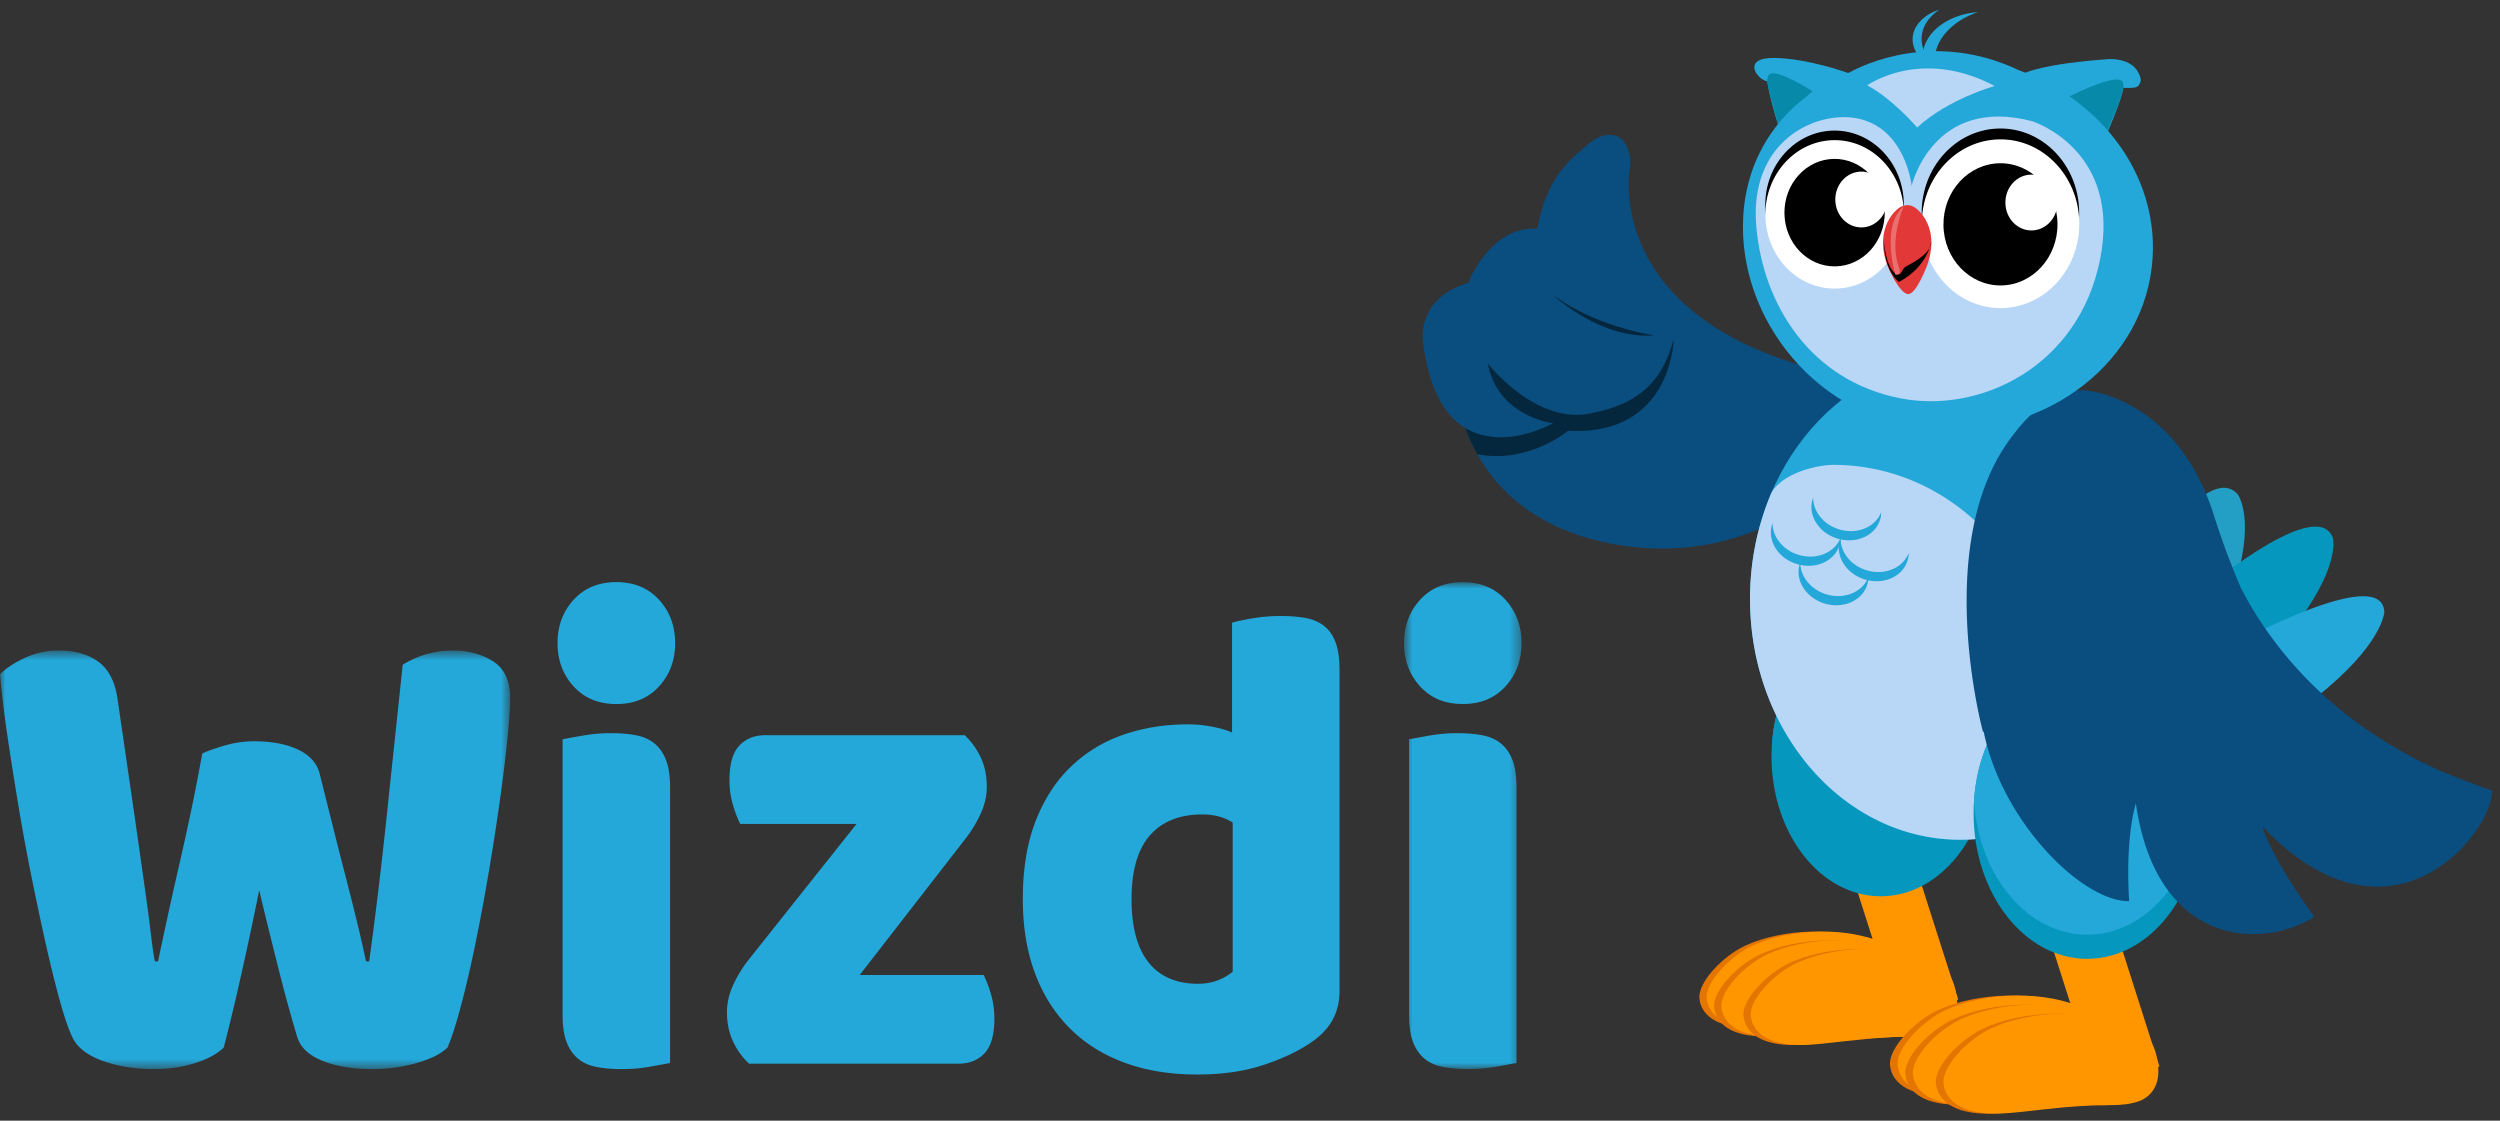 <?xml version="1.0" encoding="UTF-8"?> <svg xmlns="http://www.w3.org/2000/svg" xmlns:xlink="http://www.w3.org/1999/xlink" width="232" height="104" viewBox="0 0 232 104"><rect x="0" y="0" width="232" height="104" fill="#333333" stroke="none"/><defs><path id="a" d="M0 .591h47.34v38.843H0z"></path><path id="c" d="M.715.899h10.911v45.192H.716z"></path></defs><g fill="none" fill-rule="evenodd"><g transform="translate(0 59.778)"><mask id="b" fill="#fff"><use xlink:href="#a"></use></mask><path fill="#24A8D9" d="M18.772 10.145c.43-.21 1.105-.45 2.024-.723a9.776 9.776 0 0 1 2.786-.409c1.643 0 3.012.263 4.107.786 1.094.525 1.76 1.288 1.994 2.294.43 1.719.83 3.322 1.203 4.808.372 1.488.734 2.914 1.086 4.274.351 1.363.693 2.714 1.026 4.055.332 1.34.655 2.744.968 4.21h.293c.352-2.555.665-4.995.94-7.321.272-2.326.527-4.61.761-6.852.235-2.24.47-4.462.704-6.662.235-2.2.47-4.432.705-6.694 1.446-.88 2.992-1.32 4.634-1.32 1.446 0 2.698.336 3.755 1.005 1.056.672 1.583 1.802 1.583 3.395 0 .922-.088 2.23-.264 3.928a161.88 161.88 0 0 1-.704 5.689 230.573 230.573 0 0 1-1.026 6.599 194.768 194.768 0 0 1-1.232 6.6c-.43 2.096-.87 3.99-1.32 5.688-.45 1.696-.871 3.007-1.262 3.928-.586.588-1.545 1.069-2.874 1.447-1.33.376-2.699.564-4.106.564-1.839 0-3.393-.262-4.664-.785-1.272-.524-2.044-1.267-2.317-2.232a138.238 138.238 0 0 1-1.643-5.97 588.555 588.555 0 0 1-1.877-7.606 343.968 343.968 0 0 1-1.701 7.983 214.159 214.159 0 0 1-1.584 6.6c-.587.587-1.467 1.068-2.64 1.446-1.173.376-2.464.564-3.871.564-1.761 0-3.355-.262-4.782-.785-1.428-.524-2.356-1.267-2.786-2.232-.352-.754-.734-1.874-1.144-3.362-.41-1.487-.832-3.184-1.262-5.091-.43-1.907-.87-3.97-1.32-6.19-.45-2.222-.86-4.442-1.232-6.663-.371-2.22-.713-4.39-1.026-6.506A99.946 99.946 0 0 1 0 2.79c.547-.544 1.31-1.046 2.288-1.508A7.329 7.329 0 0 1 5.456.59c1.485 0 2.707.346 3.666 1.037.958.692 1.554 1.854 1.79 3.489.624 4.274 1.144 7.836 1.555 10.685.41 2.85.741 5.185.996 7.008.254 1.823.44 3.237.558 4.243.117 1.005.235 1.802.351 2.387h.294c.352-1.675.684-3.226.997-4.65.313-1.424.635-2.86.968-4.306a287.85 287.85 0 0 0 1.027-4.65c.352-1.655.723-3.552 1.114-5.689" mask="url(#b)"></path></g><path fill="#24A8D9" d="M62.183 98.648c-.43.082-1.066.197-1.907.345-.841.146-1.692.22-2.551.22-.861 0-1.634-.062-2.318-.189-.685-.125-1.262-.376-1.73-.754-.47-.377-.832-.89-1.086-1.54-.254-.649-.381-1.497-.381-2.545V68.603c.43-.084 1.065-.198 1.907-.345.84-.146 1.69-.22 2.552-.22.859 0 1.632.062 2.317.189.683.125 1.261.376 1.73.754.469.376.83.89 1.085 1.54.254.65.382 1.498.382 2.545v25.582zM51.74 59.678c0-1.592.499-2.932 1.497-4.022.996-1.089 2.317-1.635 3.96-1.635 1.641 0 2.962.546 3.959 1.635.997 1.09 1.496 2.43 1.496 4.022 0 1.593-.499 2.934-1.496 4.023-.997 1.09-2.318 1.634-3.96 1.634s-2.963-.544-3.96-1.634c-.997-1.09-1.496-2.43-1.496-4.023zM69.515 98.71a6.703 6.703 0 0 1-1.496-2.074c-.371-.795-.556-1.697-.556-2.702 0-.839.185-1.666.556-2.483.372-.818.83-1.581 1.38-2.294l10.09-12.697H68.693c-.234-.46-.46-1.047-.675-1.76a8.018 8.018 0 0 1-.322-2.326c0-1.466.302-2.523.91-3.174.605-.648 1.416-.973 2.434-.973H89.52a6.74 6.74 0 0 1 1.496 2.073c.37.796.557 1.698.557 2.703 0 .839-.186 1.666-.557 2.483a11.736 11.736 0 0 1-1.38 2.294l-9.855 12.697h11.498c.236.462.46 1.047.675 1.76.215.712.323 1.487.323 2.326 0 1.467-.304 2.524-.91 3.174-.607.65-1.418.973-2.434.973H69.515zM111.577 75.58c-2.112 0-3.735.65-4.87 1.948-1.134 1.3-1.7 3.269-1.7 5.91 0 2.597.528 4.556 1.583 5.876 1.056 1.32 2.582 1.98 4.577 1.98.703 0 1.338-.116 1.906-.346.566-.23 1.006-.492 1.32-.786V76.334c-.783-.502-1.722-.754-2.816-.754m-16.66 7.857c0-2.766.39-5.164 1.173-7.197.782-2.032 1.867-3.718 3.255-5.06a13.191 13.191 0 0 1 4.87-2.986c1.857-.648 3.861-.973 6.012-.973.783 0 1.545.073 2.289.22.742.147 1.349.325 1.818.534V57.793c.39-.126 1.016-.262 1.877-.41.86-.146 1.74-.219 2.64-.219.86 0 1.633.063 2.317.188.684.126 1.262.378 1.73.755.47.377.822.89 1.057 1.54.234.65.352 1.498.352 2.545v29.793c0 1.97-.86 3.542-2.582 4.713-1.134.797-2.601 1.5-4.4 2.107-1.799.606-3.871.91-6.218.91-2.542 0-4.82-.376-6.834-1.131-2.015-.754-3.716-1.843-5.104-3.268-1.389-1.424-2.444-3.131-3.167-5.123-.724-1.989-1.085-4.243-1.085-6.756"></path><g transform="translate(129.575 53.122)"><mask id="d" fill="#fff"><use xlink:href="#c"></use></mask><path fill="#24A8D9" d="M11.157 45.525c-.43.083-1.066.198-1.906.346-.842.146-1.692.22-2.552.22-.861 0-1.633-.063-2.318-.19-.684-.125-1.26-.376-1.73-.753-.469-.377-.831-.89-1.086-1.54-.254-.65-.38-1.497-.38-2.545V15.48c.43-.084 1.065-.198 1.906-.345.84-.147 1.69-.22 2.552-.22.86 0 1.632.062 2.317.188.684.126 1.26.377 1.73.754s.831.891 1.086 1.54c.254.65.381 1.499.381 2.545v25.582zM.715 6.555c0-1.591.499-2.932 1.495-4.021C3.208 1.444 4.53.899 6.17.899c1.643 0 2.963.546 3.96 1.635.998 1.09 1.497 2.43 1.497 4.022 0 1.593-.499 2.933-1.496 4.023-.998 1.09-2.318 1.634-3.96 1.634s-2.963-.544-3.96-1.634C1.213 9.49.714 8.15.714 6.556z" mask="url(#d)"></path></g><path fill="#239EC4" d="M207.653 45.862s1.837 2.371-.543 9.3c-2.378 6.928-6.58 16.374-11.739 16.636-5.16.262-6.154-2.818-1.34-11.473 4.814-8.656 10.907-17.455 13.622-14.463"></path><path fill="#0697BE" d="M216.494 49.927s.79 2.834-4.032 8.79c-4.821 5.955-12.277 13.786-17.124 12.49-4.849-1.298-4.595-4.56 3.124-11.448 7.719-6.886 16.67-13.527 18.032-9.832"></path><path fill="#24A8D9" d="M221.265 56.788s-.092 2.993-6.383 7.97c-6.29 4.977-15.613 11.298-19.791 9.022-4.179-2.277-2.979-5.488 6.313-10.811 9.29-5.322 19.668-10.15 19.861-6.18"></path><path fill="#0A4D7F" d="M151.274 15.456s-2.713 13.233 16.62 18.674c0 0 5.264 2.5 5.051 5.803-.213 3.301-9.335 13.177-23.373 10.53-14.038-2.644-16.894-15.412-13.126-24.648 0 0 2.006-4.783 6.125-4.603l.09-.027c.838-4.308 2.434-5.88 4.5-7.621.665-.561 1.064-.849 1.702-.997.636-.15 1.368.003 1.799.527 0 0 .754.845.612 2.362"></path><path fill="#0A4D7F" d="M142.623 24.233c2.52 1.652 5.113 4.07 8.755 5.713a88.524 88.524 0 0 0 3.943 1.52c.107 3.01-7.576 13.008-17.38 2.642.822 2.557 6.53 4.127 6.936 4.682-4.176 2.57-11.295 3.922-12.786-6.75 0 0-1.047-4.691 4.99-6.004 0 0 2.151-4.028 5.542-1.803"></path><path fill="#04273D" d="M155.32 31.466c-1.006 3.697-2.978 6.062-7.956 6.936-4.976.873-9.29-4.667-9.29-4.667.908 4.938 6.064 5.546 6.064 5.546-4.182 2.089-6.878 1.202-8.156.441a16.29 16.29 0 0 0 1.11 2.432c4.751.917 8.426-2.178 8.426-2.178 9.67.522 9.803-8.51 9.803-8.51M144.078 27.339s4.456 4.207 9.431 3.779c0 0-5.386-.757-9.431-3.78"></path><path fill="#E47500" d="M176.854 91.332c-.072-1.076-.35-2.232-1.118-2.946-.299-.28-.545-.36-.852-.521-4.002-2.092-9.627-1.633-12.894-.123-2.178 1.006-4.452 3.465-4.283 4.94.195 1.705 1.953 2.881 5.46 2.656 2.072-.133 4.579-.55 7.127-.664 1.626-.175 3.283.142 4.862-.427 0 0 1.856-.554 1.698-2.915"></path><path fill="#FF9600" d="M177.533 91.328c-.072-1.076-.348-2.232-1.117-2.946-.299-.28-.545-.36-.853-.521-4.001-2.092-9.626-1.633-12.894-.123-2.177 1.006-4.452 3.465-4.283 4.938.195 1.707 1.954 2.883 5.46 2.658 2.073-.133 4.58-.55 7.128-.664 1.625-.175 3.282.142 4.86-.427 0 0 1.857-.554 1.7-2.915"></path><path fill="#E47500" d="M178.217 92.145c-.072-1.076-.348-2.232-1.117-2.946-.3-.28-.545-.36-.852-.521-4.003-2.092-9.627-1.633-12.895-.123-2.177 1.006-4.451 3.465-4.283 4.938.196 1.707 1.954 2.883 5.46 2.658 2.073-.133 4.58-.55 7.128-.664 1.626-.175 3.283.142 4.862-.427 0 0 1.856-.554 1.697-2.915"></path><path fill="#FF9600" d="M178.897 92.14c-.073-1.075-.349-2.232-1.117-2.946-.3-.28-.545-.36-.853-.52-4.002-2.093-9.626-1.632-12.895-.123-2.177 1.006-4.451 3.465-4.283 4.939.196 1.705 1.955 2.882 5.461 2.656 2.073-.133 4.58-.55 7.128-.663 1.625-.175 3.282.141 4.86-.427 0 0 1.857-.555 1.7-2.916"></path><path fill="#E47500" d="M180.94 92.949c-.072-1.076-.348-2.232-1.117-2.946-.299-.28-.545-.36-.853-.521-4.002-2.092-9.626-1.632-12.894-.123-2.177 1.006-4.452 3.466-4.283 4.939.195 1.706 1.954 2.882 5.46 2.657 2.073-.133 4.58-.55 7.128-.664 1.625-.175 3.282.142 4.86-.427 0 0 1.857-.554 1.7-2.915"></path><path fill="#FF9600" d="M181.62 92.944c-.073-1.075-.349-2.231-1.117-2.945-.3-.281-.545-.36-.853-.522-4.002-2.092-9.626-1.632-12.895-.122-2.177 1.006-4.451 3.465-4.283 4.938.195 1.707 1.954 2.883 5.461 2.658 2.072-.134 4.58-.551 7.127-.664 1.625-.175 3.282.141 4.861-.427 0 0 1.857-.555 1.699-2.916"></path><path fill="#FF9600" d="M176.215 94.763l-4.282-13.398c2.34-2.512 5.502-2.03 5.502-2.03l4.282 13.397s-2 2.18-5.502 2.03"></path><path fill="#0697BE" d="M184.662 70.198c0 7.168-4.536 12.978-10.133 12.978-5.595 0-10.132-5.81-10.132-12.978s4.537-12.978 10.132-12.978c5.597 0 10.133 5.81 10.133 12.978"></path><path fill="#0697BE" d="M174.53 57.22c-5.313 0-9.668 5.238-10.096 11.902.428 6.663 4.783 11.902 10.095 11.902 5.313 0 9.669-5.239 10.096-11.902-.427-6.664-4.783-11.902-10.096-11.902"></path><path fill="#24A8D9" d="M201.4 55.57c0 12.349-8.73 22.358-19.5 22.358s-19.5-10.009-19.5-22.357c0-12.348 8.73-22.358 19.5-22.358s19.5 10.01 19.5 22.358"></path><path fill="#B8D6F6" d="M181.9 77.928c.307 0 .612-.01.917-.026.042-.002.085-.003.127-.006.262-.016.522-.04.781-.067a17.619 17.619 0 0 0 2.351-.42c2.605-3.592 4.158-8.086 4.158-12.967 0-11.765-8.999-21.302-20.098-21.302-1.49 0-4.606.718-5.724 2.538-1.286 2.983-2.012 6.34-2.012 9.893 0 4.245 1.031 8.213 2.823 11.593 3.42 6.454 9.61 10.764 16.677 10.764"></path><path fill="#24A8D9" d="M169.79 55.232c-1.6-.342-2.732-1.645-2.72-3.029a2.46 2.46 0 0 0-.122.418c-.285 1.536.916 3.086 2.682 3.463 1.767.377 3.43-.561 3.716-2.098.028-.144.037-.29.038-.434-.484 1.282-1.996 2.021-3.595 1.68M170.981 49.206c-1.599-.342-2.73-1.645-2.719-3.029-.05.135-.094.273-.12.417-.287 1.536.914 3.087 2.68 3.464 1.767.377 3.431-.562 3.716-2.098.028-.145.037-.29.039-.435-.485 1.282-1.996 2.022-3.596 1.68"></path><path fill="#24A8D9" d="M167.216 51.569c-1.6-.341-2.731-1.645-2.72-3.029a2.379 2.379 0 0 0-.12.418c-.286 1.536.915 3.086 2.681 3.463 1.767.377 3.431-.562 3.716-2.098.027-.144.036-.29.038-.434-.484 1.282-1.996 2.021-3.595 1.68"></path><path fill="#24A8D9" d="M173.528 53.002c-1.6-.341-2.73-1.644-2.72-3.027a2.41 2.41 0 0 0-.12.417c-.286 1.536.915 3.086 2.681 3.463 1.767.377 3.43-.562 3.716-2.097.028-.146.037-.291.038-.436-.484 1.283-1.996 2.022-3.595 1.68"></path><path fill="#E47500" d="M195.327 97.469c-.076-1.12-.363-2.323-1.164-3.067-.31-.292-.567-.374-.887-.54-4.165-2.18-10.02-1.7-13.421-.129-2.267 1.047-4.635 3.607-4.459 5.14.203 1.777 2.034 3 5.684 2.766 2.156-.138 4.767-.573 7.42-.69 1.69-.183 3.415.146 5.059-.445 0 0 1.933-.577 1.768-3.035"></path><path fill="#FF9600" d="M196.034 97.464c-.075-1.119-.363-2.323-1.163-3.066-.311-.292-.567-.375-.887-.541-4.166-2.179-10.02-1.7-13.422-.129-2.266 1.047-4.633 3.607-4.459 5.14.204 1.777 2.035 3 5.684 2.766 2.157-.138 4.767-.572 7.42-.69 1.691-.183 3.415.146 5.06-.444 0 0 1.932-.578 1.767-3.036"></path><path fill="#E47500" d="M196.746 98.315c-.075-1.12-.363-2.323-1.163-3.066-.311-.292-.567-.374-.887-.542-4.165-2.178-10.02-1.7-13.422-.128-2.266 1.047-4.633 3.607-4.459 5.14.204 1.777 2.035 3 5.684 2.766 2.157-.138 4.767-.573 7.42-.69 1.691-.183 3.416.147 5.06-.445 0 0 1.932-.577 1.767-3.035"></path><path fill="#FF9600" d="M197.454 98.31c-.076-1.119-.363-2.323-1.164-3.065-.31-.292-.567-.375-.887-.542-4.165-2.179-10.02-1.7-13.421-.129-2.267 1.047-4.635 3.607-4.459 5.14.202 1.777 2.034 3 5.684 2.766 2.156-.138 4.766-.572 7.42-.69 1.69-.183 3.415.147 5.059-.444 0 0 1.933-.578 1.768-3.036"></path><path fill="#E47500" d="M199.58 99.152c-.074-1.12-.363-2.322-1.162-3.066-.312-.292-.568-.375-.888-.542-4.165-2.179-10.02-1.7-13.422-.128-2.266 1.047-4.633 3.606-4.458 5.14.203 1.776 2.034 3 5.683 2.765 2.157-.138 4.767-.572 7.42-.69 1.691-.183 3.416.147 5.06-.444 0 0 1.932-.577 1.767-3.035"></path><path fill="#FF9600" d="M200.288 99.147c-.076-1.12-.363-2.322-1.164-3.066-.31-.292-.567-.374-.887-.542-4.165-2.178-10.02-1.7-13.421-.128-2.267 1.047-4.634 3.607-4.459 5.14.203 1.777 2.034 3 5.684 2.766 2.156-.138 4.766-.573 7.42-.69 1.69-.183 3.415.147 5.059-.445 0 0 1.933-.577 1.768-3.035"></path><path fill="#FF9600" d="M194.662 101.04l-4.457-13.947c2.437-2.613 5.728-2.113 5.728-2.113l4.456 13.947s-2.082 2.268-5.727 2.113"></path><path fill="#0697BE" d="M204.24 75.47c0 7.461-4.72 13.51-10.546 13.51-5.825 0-10.547-6.049-10.547-13.51 0-7.46 4.722-13.508 10.547-13.508S204.24 68.01 204.24 75.47"></path><path fill="#24A8D9" d="M193.694 61.962c-5.53 0-10.063 5.452-10.508 12.388.445 6.937 4.978 12.39 10.508 12.39 5.53 0 10.063-5.453 10.508-12.39-.445-6.936-4.978-12.388-10.508-12.388"></path><path fill="#0A4D7F" d="M226.412 71.512c-10.832-4.847-16.108-12.367-18.446-16.936a70.909 70.909 0 0 1-2.534-6.81c-3.44-10.842-11.732-11.517-11.732-11.517l.002-.006c-1.122-.144-2.22.306-2.22.306a4.083 4.083 0 0 0-.643.273c-1.062.507-2.435 1.475-3.836 3.312-7.904 9.725-2.99 27.75-2.99 27.75s.027.015.078.037c1.723 8.46 9.247 15.793 13.497 15.703-.19-2.894-.11-6.508.62-9.078.8 5.61 3.014 8.931 5.687 10.644 3.567 2.286 7.952 1.71 10.878-.104-.5-.679-3.83-5.277-4.847-8.413 12.072 12.692 21.474.386 21.332-3.309a108.152 108.152 0 0 1-4.846-1.852"></path><path fill="#24A8D9" d="M187.887 6.782s1.702-.88 7.897-1.303c0 0 1.672-.087 2.475.966 0 0 .558.755.36 1.195-.196.438-.23.562-1.589.508 0 0 .115.404-1.393 3.986-1.508 3.582-8.272-.292-7.75-5.352"></path><path fill="#078AA9" d="M191.931 9.003s4.33-2.233 5.015-1.465c.503.562-.766 3.012-1.373 4.62 0 0-1.267-.821-3.642-3.155"></path><path fill="#24A8D9" d="M171.532 6.782s-3.772-1.372-6.886-1.407c-3.114-.036-1.54 2.071-.623 2.177 0 0 .053 1.029.977 3.99.924 2.963 8.533-1.736 6.532-4.76"></path><path fill="#078AA9" d="M168.2 8.465s-3.436-2.211-4.026-1.543c-.431.49-.032 1.404.827 4.62 0 0 1.156-1.042 3.2-3.077"></path><path fill="#24A8D9" d="M187.357 6.52c-7.866-3.75-14.515-.461-15.653.163-5.682 2.262-9.548 7.017-9.93 13.36-.572 9.546 6.96 19.072 17.631 19.807 10.67.736 19.786-6.407 20.359-15.952.462-7.695-4.77-14.603-12.407-17.377"></path><path fill="#B8D6F6" d="M176.354 36.963c-8.383-1.638-12.75-8.73-13.371-15.948-.688-7.972 5.529-10.729 9.272-10.046 4.593.836 5.147 6.266 5.147 6.266s1.957-8.391 11.191-5.986c0 0 8.327 2.615 6.296 12.81-1.988 9.986-11.153 14.347-18.535 12.904"></path><path fill="#B8D6F6" d="M185.107 7.979s-4.298 1.19-7.196 3.853c0 0-2.337-2.716-4.636-3.91 0 0 4.95-3.574 11.832.057"></path><path fill="#000" d="M176.675 18.927c.041 3.805-2.803 6.924-6.354 6.968-3.55.045-6.462-3.004-6.504-6.808-.04-3.804 2.804-6.924 6.355-6.968 3.55-.044 6.463 3.004 6.503 6.808"></path><path fill="#FFF" d="M176.685 19.814c.04 3.805-2.804 6.925-6.355 6.968-3.55.045-6.461-3.003-6.503-6.808-.041-3.804 2.803-6.923 6.354-6.968 3.551-.044 6.463 3.005 6.504 6.808"></path><path fill="#000" d="M174.906 19.674c.03 2.754-2.03 5.013-4.601 5.046-2.571.032-4.68-2.175-4.71-4.93-.029-2.755 2.031-5.014 4.602-5.046 2.571-.032 4.68 2.175 4.71 4.93"></path><path fill="#FFF" d="M175.15 18.485c.016 1.43-1.053 2.603-2.389 2.62-1.334.016-2.43-1.13-2.445-2.56-.016-1.43 1.055-2.604 2.39-2.62 1.334-.016 2.428 1.13 2.444 2.56"></path><path fill="#000" d="M192.946 19.663c.047 4.324-3.187 7.87-7.222 7.92-4.037.05-7.346-3.414-7.393-7.738-.047-4.324 3.187-7.87 7.222-7.92 4.036-.05 7.346 3.414 7.393 7.738"></path><path fill="#FFF" d="M192.957 20.671c.047 4.324-3.187 7.871-7.223 7.921-4.036.05-7.345-3.414-7.392-7.739-.048-4.324 3.187-7.87 7.223-7.92 4.035-.05 7.345 3.415 7.392 7.738"></path><path fill="#000" d="M190.935 20.755c.035 3.13-2.307 5.698-5.23 5.734-2.922.036-5.319-2.472-5.352-5.603-.034-3.132 2.307-5.699 5.23-5.735 2.922-.037 5.319 2.472 5.352 5.604"></path><path fill="#FFF" d="M190.934 18.765c.016 1.43-1.054 2.604-2.39 2.62-1.334.017-2.43-1.13-2.444-2.56-.016-1.43 1.054-2.603 2.389-2.62 1.335-.016 2.43 1.13 2.445 2.56"></path><path fill="#E23838" d="M177.096 27.291c.748 0 1.747-2.678 1.747-2.678 1.283-3.607-.999-5.247-.999-5.247-.89-.738-1.71 0-1.71 0s-2.282 1.64-.998 5.247c0 0 1.105 2.678 1.96 2.678"></path><path fill="#000" d="M174.815 22.345s.255 3.047 1.356 3.112c.314.018.352-.547.703-.73 1.03-.536 2.36-1.315 2.36-2.355 0 0-.295 2.356-3.015 3.795 0 0-1.344-.898-1.404-3.822"></path><path fill="#EC6F6F" d="M175.88 25.476s-1.355-4.589.786-6.32c0 0-1.442 3.183-.393 5.805 0 0 .175.656-.393.515"></path><path fill="#24A8D9" d="M179.554 5.141c.086-.231.104-.492.197-.737.569-1.51 2.008-2.674 3.81-3.28-2.278.169-4.289 1.337-4.934 3.053a3.112 3.112 0 0 0-.201.985s.052.446.293.446c.24 0 .686-.069.835-.467"></path><path fill="#24A8D9" d="M178.565 5.681c-.632-.506-1.035-1.171-1.074-1.91-.065-1.275.963-2.393 2.47-2.869-1.053.7-1.692 1.722-1.634 2.844.03.596.254 1.152.625 1.639 0 0 .028.37-.387.296"></path></g></svg> 
